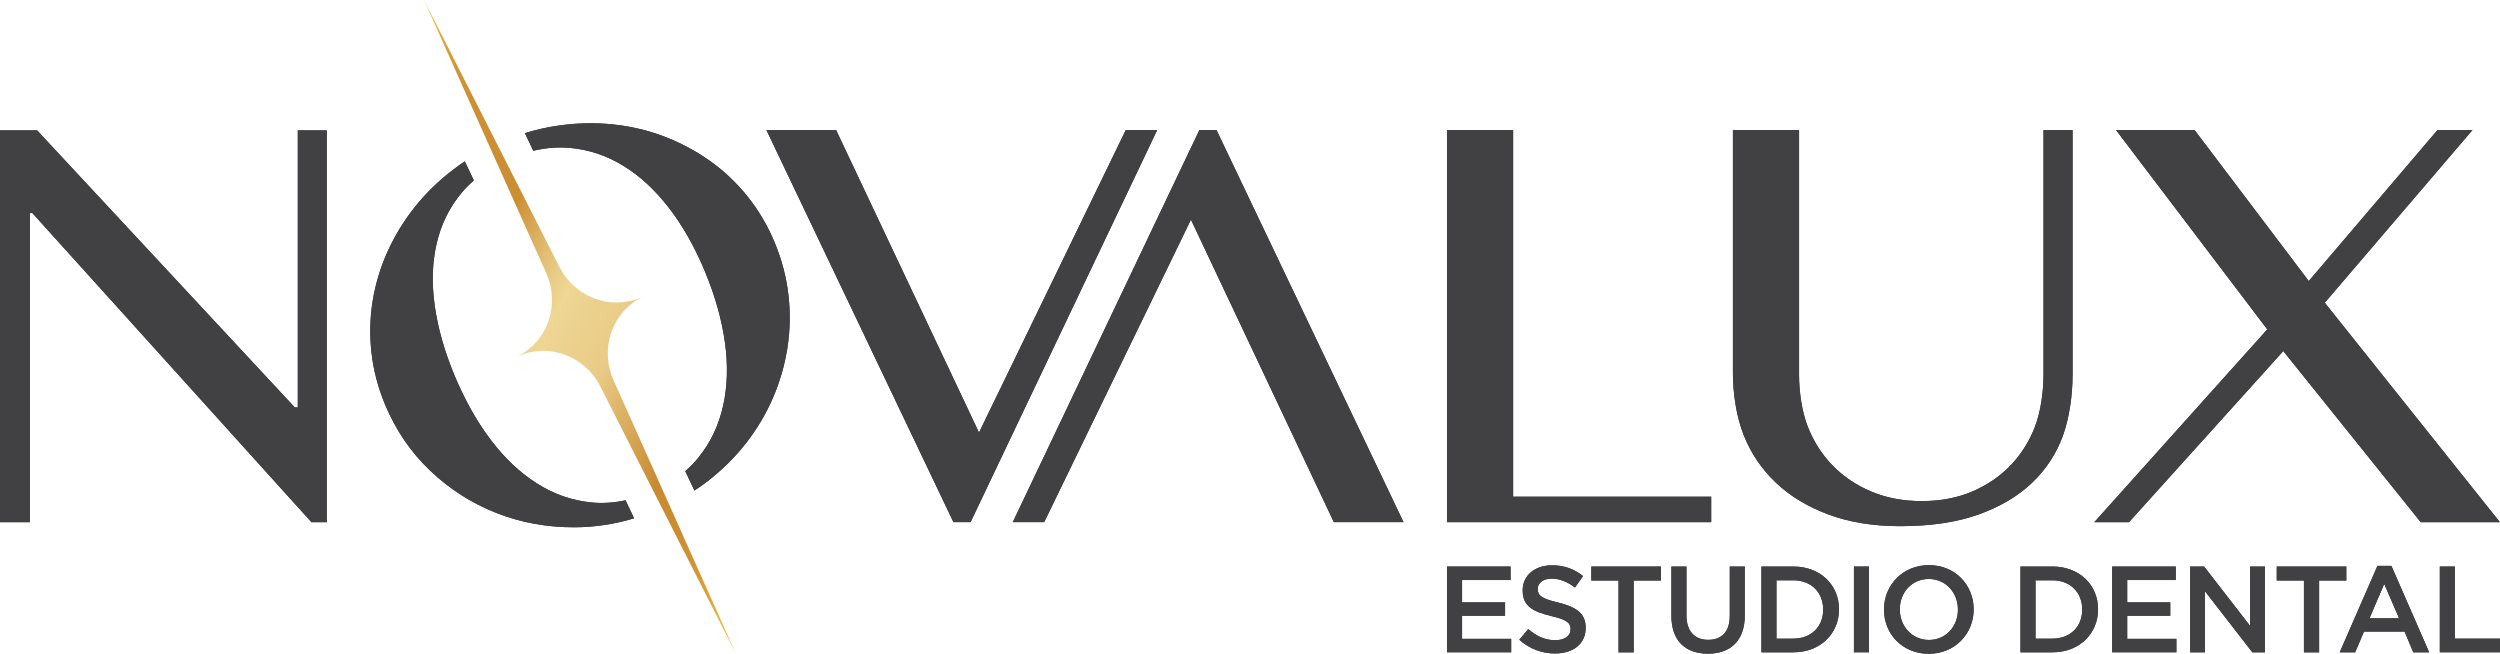 <svg xmlns="http://www.w3.org/2000/svg" xmlns:xlink="http://www.w3.org/1999/xlink" id="Layer_1" data-name="Layer 1" viewBox="0 0 449.33 117.51"><defs><style>      .cls-1 {        fill: #414042;      }      .cls-2 {        fill: url(#linear-gradient);      }    </style><linearGradient id="linear-gradient" x1="59.52" y1="34.44" x2="148.84" y2="82.97" gradientUnits="userSpaceOnUse"><stop offset="0" stop-color="#f8c442"></stop><stop offset=".02" stop-color="#eab33d"></stop><stop offset=".05" stop-color="#dca238"></stop><stop offset=".09" stop-color="#d29634"></stop><stop offset=".15" stop-color="#cc8f32"></stop><stop offset=".3" stop-color="#cb8e32"></stop><stop offset=".3" stop-color="#cd9237"></stop><stop offset=".37" stop-color="#deb669"></stop><stop offset=".42" stop-color="#e9cd88"></stop><stop offset=".45" stop-color="#eed694"></stop><stop offset=".57" stop-color="#e9cb86"></stop><stop offset=".75" stop-color="#c98b31"></stop><stop offset=".83" stop-color="#cb8d31"></stop><stop offset=".89" stop-color="#d39734"></stop><stop offset=".94" stop-color="#e0a739"></stop><stop offset=".99" stop-color="#f2bd40"></stop><stop offset="1" stop-color="#f8c442"></stop></linearGradient></defs><path class="cls-2" d="M98.2,49.14c2.44,5.46.36,12-4.93,14.79-.15.08-.31.16-.46.23h0c.16-.07.32-.15.47-.21,5.5-2.36,11.89.13,14.6,5.47l24.36,48.02-21.99-49.15c-2.44-5.46-.36-11.99,4.93-14.79.15-.08.31-.16.47-.23-.16.07-.32.15-.48.21-5.5,2.36-11.89-.13-14.6-5.47L76.2,0l22,49.14Z"></path><g><polygon class="cls-1" points="0 23.42 6.66 23.42 52.98 73.22 53.52 73.22 53.52 23.42 58.74 23.42 58.74 93.85 55.97 93.85 5.81 38.29 5.38 38.29 5.38 93.85 0 93.85 0 23.42"></polygon><polygon class="cls-1" points="0 23.42 6.66 23.42 52.98 73.22 53.52 73.22 53.52 23.42 58.74 23.42 58.74 93.85 55.97 93.85 5.81 38.29 5.38 38.29 5.38 93.85 0 93.85 0 23.42"></polygon><polygon class="cls-1" points="150.28 23.38 175.96 77.74 202.33 23.38 207.98 23.38 174.45 93.84 171.36 93.84 137.75 23.38 150.28 23.38"></polygon><polygon class="cls-1" points="150.28 23.38 175.96 77.74 202.33 23.38 207.98 23.38 174.45 93.84 171.36 93.84 137.75 23.38 150.28 23.38"></polygon><polygon class="cls-1" points="239.73 93.84 214.05 39.48 187.68 93.84 182.03 93.84 215.56 23.38 218.65 23.38 252.26 93.84 239.73 93.84"></polygon><polygon class="cls-1" points="239.73 93.84 214.05 39.48 187.68 93.84 182.03 93.84 215.56 23.38 218.65 23.38 252.26 93.84 239.73 93.84"></polygon><polygon class="cls-1" points="260.07 23.38 271.96 23.38 271.96 89.27 307.56 89.27 307.56 93.85 260.07 93.85 260.07 23.38"></polygon><polygon class="cls-1" points="260.07 23.38 271.96 23.38 271.96 89.27 307.56 89.27 307.56 93.85 260.07 93.85 260.07 23.38"></polygon><polygon class="cls-1" points="382.65 93.85 376.41 93.85 407.5 59.2 380.32 23.38 394.44 23.38 414.96 50.51 438.09 23.38 444.38 23.38 417.84 54.41 449.31 93.85 435.08 93.85 410.38 63.1 382.65 93.85"></polygon><polygon class="cls-1" points="382.65 93.85 376.41 93.85 407.5 59.2 380.32 23.38 394.44 23.38 414.96 50.51 438.09 23.38 444.38 23.38 417.84 54.41 449.31 93.85 435.08 93.85 410.38 63.1 382.65 93.85"></polygon><path class="cls-1" d="M367.28,23.38v44.03c0,3.02-.51,6.59-1.52,9.24-1.01,2.65-2.47,4.97-4.37,6.96-1.9,1.99-4.2,3.56-6.9,4.72-2.7,1.16-5.74,1.73-9.11,1.73s-6.37-.58-9.09-1.73c-2.72-1.15-5.04-2.73-6.96-4.72-1.92-1.99-3.39-4.31-4.43-6.96-1.03-2.65-1.55-6.22-1.55-9.24V23.38h-11.89v43.71c0,3.7.65,7.9,1.95,11.15,1.3,3.25,3.22,6.09,5.76,8.5,2.54,2.42,5.69,4.33,9.44,5.73,3.75,1.4,8.06,2.1,12.93,2.1,5.47,0,10.16-.7,14.07-2.1,3.91-1.4,7.11-3.31,9.62-5.7,2.51-2.4,4.34-5.2,5.52-8.39,1.17-3.2,1.76-7.34,1.76-10.97V23.38h-5.22Z"></path><path class="cls-1" d="M367.28,23.38v44.03c0,3.02-.51,6.59-1.52,9.24-1.01,2.65-2.47,4.97-4.37,6.96-1.9,1.99-4.2,3.56-6.9,4.72-2.7,1.16-5.74,1.73-9.11,1.73s-6.37-.58-9.09-1.73c-2.72-1.15-5.04-2.73-6.96-4.72-1.92-1.99-3.39-4.31-4.43-6.96-1.03-2.65-1.55-6.22-1.55-9.24V23.38h-11.89v43.71c0,3.7.65,7.9,1.95,11.15,1.3,3.25,3.22,6.09,5.76,8.5,2.54,2.42,5.69,4.33,9.44,5.73,3.75,1.4,8.06,2.1,12.93,2.1,5.47,0,10.16-.7,14.07-2.1,3.91-1.4,7.11-3.31,9.62-5.7,2.51-2.4,4.34-5.2,5.52-8.39,1.17-3.2,1.76-7.34,1.76-10.97V23.38h-5.22Z"></path><path class="cls-1" d="M112.45,89.91c-2.15.47-4.24.6-6.29.38-3.42-.35-6.65-1.49-9.67-3.41-3.03-1.92-5.79-4.53-8.29-7.83s-4.66-7.16-6.5-11.56c-1.82-4.37-3.01-8.57-3.57-12.61-.56-4.03-.44-7.76.37-11.19.8-3.42,2.3-6.44,4.48-9.05.66-.79,1.4-1.52,2.19-2.21l-1.63-3.43c-.68.45-1.33.91-1.97,1.4-2.67,2.03-5.01,4.29-7,6.79-1.99,2.49-3.63,5.18-4.93,8.06-1.29,2.88-2.18,5.84-2.67,8.89-.49,3.05-.56,6.15-.2,9.29.36,3.15,1.17,6.23,2.43,9.27,1.93,4.62,4.64,8.6,8.13,11.91,3.5,3.32,7.45,5.84,11.86,7.58,4.41,1.74,9.11,2.6,14.1,2.58,3.58-.01,7.14-.55,10.68-1.61l-1.54-3.25Z"></path><path class="cls-1" d="M112.45,89.91c-2.15.47-4.24.6-6.29.38-3.42-.35-6.65-1.49-9.67-3.41-3.03-1.92-5.79-4.53-8.29-7.83s-4.66-7.16-6.5-11.56c-1.82-4.37-3.01-8.57-3.57-12.61-.56-4.03-.44-7.76.37-11.19.8-3.42,2.3-6.44,4.48-9.05.66-.79,1.4-1.52,2.19-2.21l-1.63-3.43c-.68.45-1.33.91-1.97,1.4-2.67,2.03-5.01,4.29-7,6.79-1.99,2.49-3.63,5.18-4.93,8.06-1.29,2.88-2.18,5.84-2.67,8.89-.49,3.05-.56,6.15-.2,9.29.36,3.15,1.17,6.23,2.43,9.27,1.93,4.62,4.64,8.6,8.13,11.91,3.5,3.32,7.45,5.84,11.86,7.58,4.41,1.74,9.11,2.6,14.1,2.58,3.58-.01,7.14-.55,10.68-1.61l-1.54-3.25Z"></path><path class="cls-1" d="M141.7,52.93c-.38-3.19-1.2-6.32-2.48-9.38-1.26-3.03-2.89-5.78-4.87-8.25-1.98-2.47-4.24-4.6-6.76-6.39-2.53-1.79-5.26-3.25-8.19-4.37-2.94-1.12-6-1.84-9.19-2.18-3.19-.33-6.45-.27-9.77.2-2.04.29-4.07.74-6.1,1.37l1.51,3.17c2.22-.53,4.4-.7,6.52-.52,3.4.29,6.6,1.35,9.61,3.19,3.01,1.83,5.76,4.37,8.25,7.6,2.49,3.23,4.64,7.03,6.46,11.4,1.83,4.4,3.03,8.66,3.6,12.76.57,4.11.46,7.91-.33,11.42-.78,3.51-2.26,6.6-4.42,9.28-.71.88-1.51,1.7-2.38,2.45l1.65,3.49c.78-.51,1.54-1.05,2.28-1.61,2.66-2.05,4.99-4.34,6.98-6.89,1.99-2.55,3.61-5.28,4.87-8.2,1.26-2.92,2.12-5.94,2.6-9.05.48-3.12.53-6.28.16-9.47"></path><path class="cls-1" d="M141.7,52.93c-.38-3.19-1.2-6.32-2.48-9.38-1.26-3.03-2.89-5.78-4.87-8.25-1.98-2.47-4.24-4.6-6.76-6.39-2.53-1.79-5.26-3.25-8.19-4.37-2.94-1.12-6-1.84-9.19-2.18-3.19-.33-6.45-.27-9.77.2-2.04.29-4.07.74-6.1,1.37l1.51,3.17c2.22-.53,4.4-.7,6.52-.52,3.4.29,6.6,1.35,9.61,3.19,3.01,1.83,5.76,4.37,8.25,7.6,2.49,3.23,4.64,7.03,6.46,11.4,1.83,4.4,3.03,8.66,3.6,12.76.57,4.11.46,7.91-.33,11.42-.78,3.51-2.26,6.6-4.42,9.28-.71.88-1.51,1.7-2.38,2.45l1.65,3.49c.78-.51,1.54-1.05,2.28-1.61,2.66-2.05,4.99-4.34,6.98-6.89,1.99-2.55,3.61-5.28,4.87-8.2,1.26-2.92,2.12-5.94,2.6-9.05.48-3.12.53-6.28.16-9.47Z"></path><polygon class="cls-1" points="260.07 101.82 271.5 101.82 271.5 104.25 262.78 104.25 262.78 108.26 270.51 108.26 270.51 110.68 262.78 110.68 262.78 114.82 271.61 114.82 271.61 117.24 260.07 117.24 260.07 101.82"></polygon><polygon class="cls-1" points="260.07 101.82 271.5 101.82 271.5 104.25 262.78 104.25 262.78 108.26 270.51 108.26 270.51 110.68 262.78 110.68 262.78 114.82 271.61 114.82 271.61 117.24 260.07 117.24 260.07 101.82"></polygon><path class="cls-1" d="M273.05,115l1.63-1.94c1.48,1.28,2.95,2,4.87,2,1.67,0,2.73-.77,2.73-1.94v-.04c0-1.1-.62-1.7-3.48-2.36-3.28-.79-5.13-1.76-5.13-4.6v-.05c0-2.64,2.2-4.47,5.26-4.47,2.25,0,4.03.68,5.6,1.94l-1.45,2.05c-1.39-1.03-2.78-1.59-4.19-1.59-1.59,0-2.51.82-2.51,1.83v.04c0,1.19.7,1.72,3.66,2.42,3.26.79,4.96,1.96,4.96,4.52v.04c0,2.89-2.27,4.6-5.51,4.6-2.36,0-4.58-.82-6.43-2.47"></path><path class="cls-1" d="M273.05,115l1.63-1.94c1.48,1.28,2.95,2,4.87,2,1.67,0,2.73-.77,2.73-1.94v-.04c0-1.1-.62-1.7-3.48-2.36-3.28-.79-5.13-1.76-5.13-4.6v-.05c0-2.64,2.2-4.47,5.26-4.47,2.25,0,4.03.68,5.6,1.94l-1.45,2.05c-1.39-1.03-2.78-1.59-4.19-1.59-1.59,0-2.51.82-2.51,1.83v.04c0,1.19.7,1.72,3.66,2.42,3.26.79,4.96,1.96,4.96,4.52v.04c0,2.89-2.27,4.6-5.51,4.6-2.36,0-4.58-.82-6.43-2.47Z"></path><polygon class="cls-1" points="290.9 104.34 286.01 104.34 286.01 101.82 298.52 101.82 298.52 104.34 293.63 104.34 293.63 117.25 290.9 117.25 290.9 104.34"></polygon><polygon class="cls-1" points="290.9 104.34 286.01 104.34 286.01 101.82 298.52 101.82 298.52 104.34 293.63 104.34 293.63 117.25 290.9 117.25 290.9 104.34"></polygon><path class="cls-1" d="M300.4,110.7v-8.88h2.71v8.77c0,2.86,1.48,4.41,3.9,4.41s3.88-1.45,3.88-4.3v-8.88h2.71v8.75c0,4.6-2.6,6.92-6.63,6.92s-6.57-2.31-6.57-6.79"></path><path class="cls-1" d="M300.4,110.7v-8.88h2.71v8.77c0,2.86,1.48,4.41,3.9,4.41s3.88-1.45,3.88-4.3v-8.88h2.71v8.75c0,4.6-2.6,6.92-6.63,6.92s-6.57-2.31-6.57-6.79Z"></path><path class="cls-1" d="M316.58,101.82h5.75c4.85,0,8.2,3.33,8.2,7.67v.04c0,4.34-3.35,7.71-8.2,7.71h-5.75v-15.42ZM322.33,114.78c3.24,0,5.35-2.18,5.35-5.2v-.04c0-3.02-2.11-5.24-5.35-5.24h-3.04v10.49h3.04Z"></path><path class="cls-1" d="M316.58,101.82h5.75c4.85,0,8.2,3.33,8.2,7.67v.04c0,4.34-3.35,7.71-8.2,7.71h-5.75v-15.42ZM322.33,114.78c3.24,0,5.35-2.18,5.35-5.2v-.04c0-3.02-2.11-5.24-5.35-5.24h-3.04v10.49h3.04Z"></path><rect class="cls-1" x="333.21" y="101.82" width="2.71" height="15.42"></rect><rect class="cls-1" x="333.21" y="101.82" width="2.71" height="15.42"></rect><path class="cls-1" d="M338.61,109.58v-.04c0-4.34,3.35-7.97,8.08-7.97s8.04,3.59,8.04,7.93v.04c0,4.34-3.35,7.97-8.08,7.97s-8.04-3.59-8.04-7.93M351.9,109.58v-.04c0-3-2.18-5.48-5.24-5.48s-5.2,2.44-5.2,5.44v.04c0,3,2.18,5.48,5.24,5.48s5.2-2.45,5.2-5.44"></path><path class="cls-1" d="M338.61,109.58v-.04c0-4.34,3.35-7.97,8.08-7.97s8.04,3.59,8.04,7.93v.04c0,4.34-3.35,7.97-8.08,7.97s-8.04-3.59-8.04-7.93ZM351.9,109.58v-.04c0-3-2.18-5.48-5.24-5.48s-5.2,2.44-5.2,5.44v.04c0,3,2.18,5.48,5.24,5.48s5.2-2.45,5.2-5.44Z"></path><path class="cls-1" d="M363.14,101.82h5.75c4.85,0,8.2,3.33,8.2,7.67v.04c0,4.34-3.35,7.71-8.2,7.71h-5.75v-15.42ZM368.89,114.78c3.24,0,5.35-2.18,5.35-5.2v-.04c0-3.02-2.11-5.24-5.35-5.24h-3.04v10.49h3.04Z"></path><path class="cls-1" d="M363.14,101.82h5.75c4.85,0,8.2,3.33,8.2,7.67v.04c0,4.34-3.35,7.71-8.2,7.71h-5.75v-15.42ZM368.89,114.78c3.24,0,5.35-2.18,5.35-5.2v-.04c0-3.02-2.11-5.24-5.35-5.24h-3.04v10.49h3.04Z"></path><polygon class="cls-1" points="379.62 101.82 391.06 101.82 391.06 104.25 382.33 104.25 382.33 108.26 390.07 108.26 390.07 110.68 382.33 110.68 382.33 114.82 391.17 114.82 391.17 117.24 379.62 117.24 379.62 101.82"></polygon><polygon class="cls-1" points="379.62 101.82 391.06 101.82 391.06 104.25 382.33 104.25 382.33 108.26 390.07 108.26 390.07 110.68 382.33 110.68 382.33 114.82 391.17 114.82 391.17 117.24 379.62 117.24 379.62 101.82"></polygon><polygon class="cls-1" points="393.64 101.82 396.15 101.82 404.41 112.49 404.41 101.82 407.08 101.82 407.08 117.24 404.81 117.24 396.31 106.27 396.31 117.24 393.64 117.24 393.64 101.82"></polygon><polygon class="cls-1" points="393.64 101.82 396.15 101.82 404.41 112.49 404.41 101.82 407.08 101.82 407.08 117.24 404.81 117.24 396.31 106.27 396.31 117.24 393.64 117.24 393.64 101.82"></polygon><polygon class="cls-1" points="414.09 104.34 409.2 104.34 409.2 101.82 421.71 101.82 421.71 104.34 416.82 104.34 416.82 117.25 414.09 117.25 414.09 104.34"></polygon><polygon class="cls-1" points="414.09 104.34 409.2 104.34 409.2 101.82 421.71 101.82 421.71 104.34 416.82 104.34 416.82 117.25 414.09 117.25 414.09 104.34"></polygon><path class="cls-1" d="M427.31,101.71h2.51l6.78,15.53h-2.86l-1.56-3.72h-7.29l-1.59,3.72h-2.78l6.78-15.53ZM431.19,111.12l-2.67-6.17-2.64,6.17h5.31Z"></path><path class="cls-1" d="M427.31,101.71h2.51l6.78,15.53h-2.86l-1.56-3.72h-7.29l-1.59,3.72h-2.78l6.78-15.53ZM431.19,111.12l-2.67-6.17-2.64,6.17h5.31Z"></path><polygon class="cls-1" points="438.51 101.82 441.22 101.82 441.22 114.78 449.33 114.78 449.33 117.24 438.51 117.24 438.51 101.82"></polygon><polygon class="cls-1" points="438.51 101.82 441.22 101.82 441.22 114.78 449.33 114.78 449.33 117.24 438.51 117.24 438.51 101.82"></polygon></g></svg>